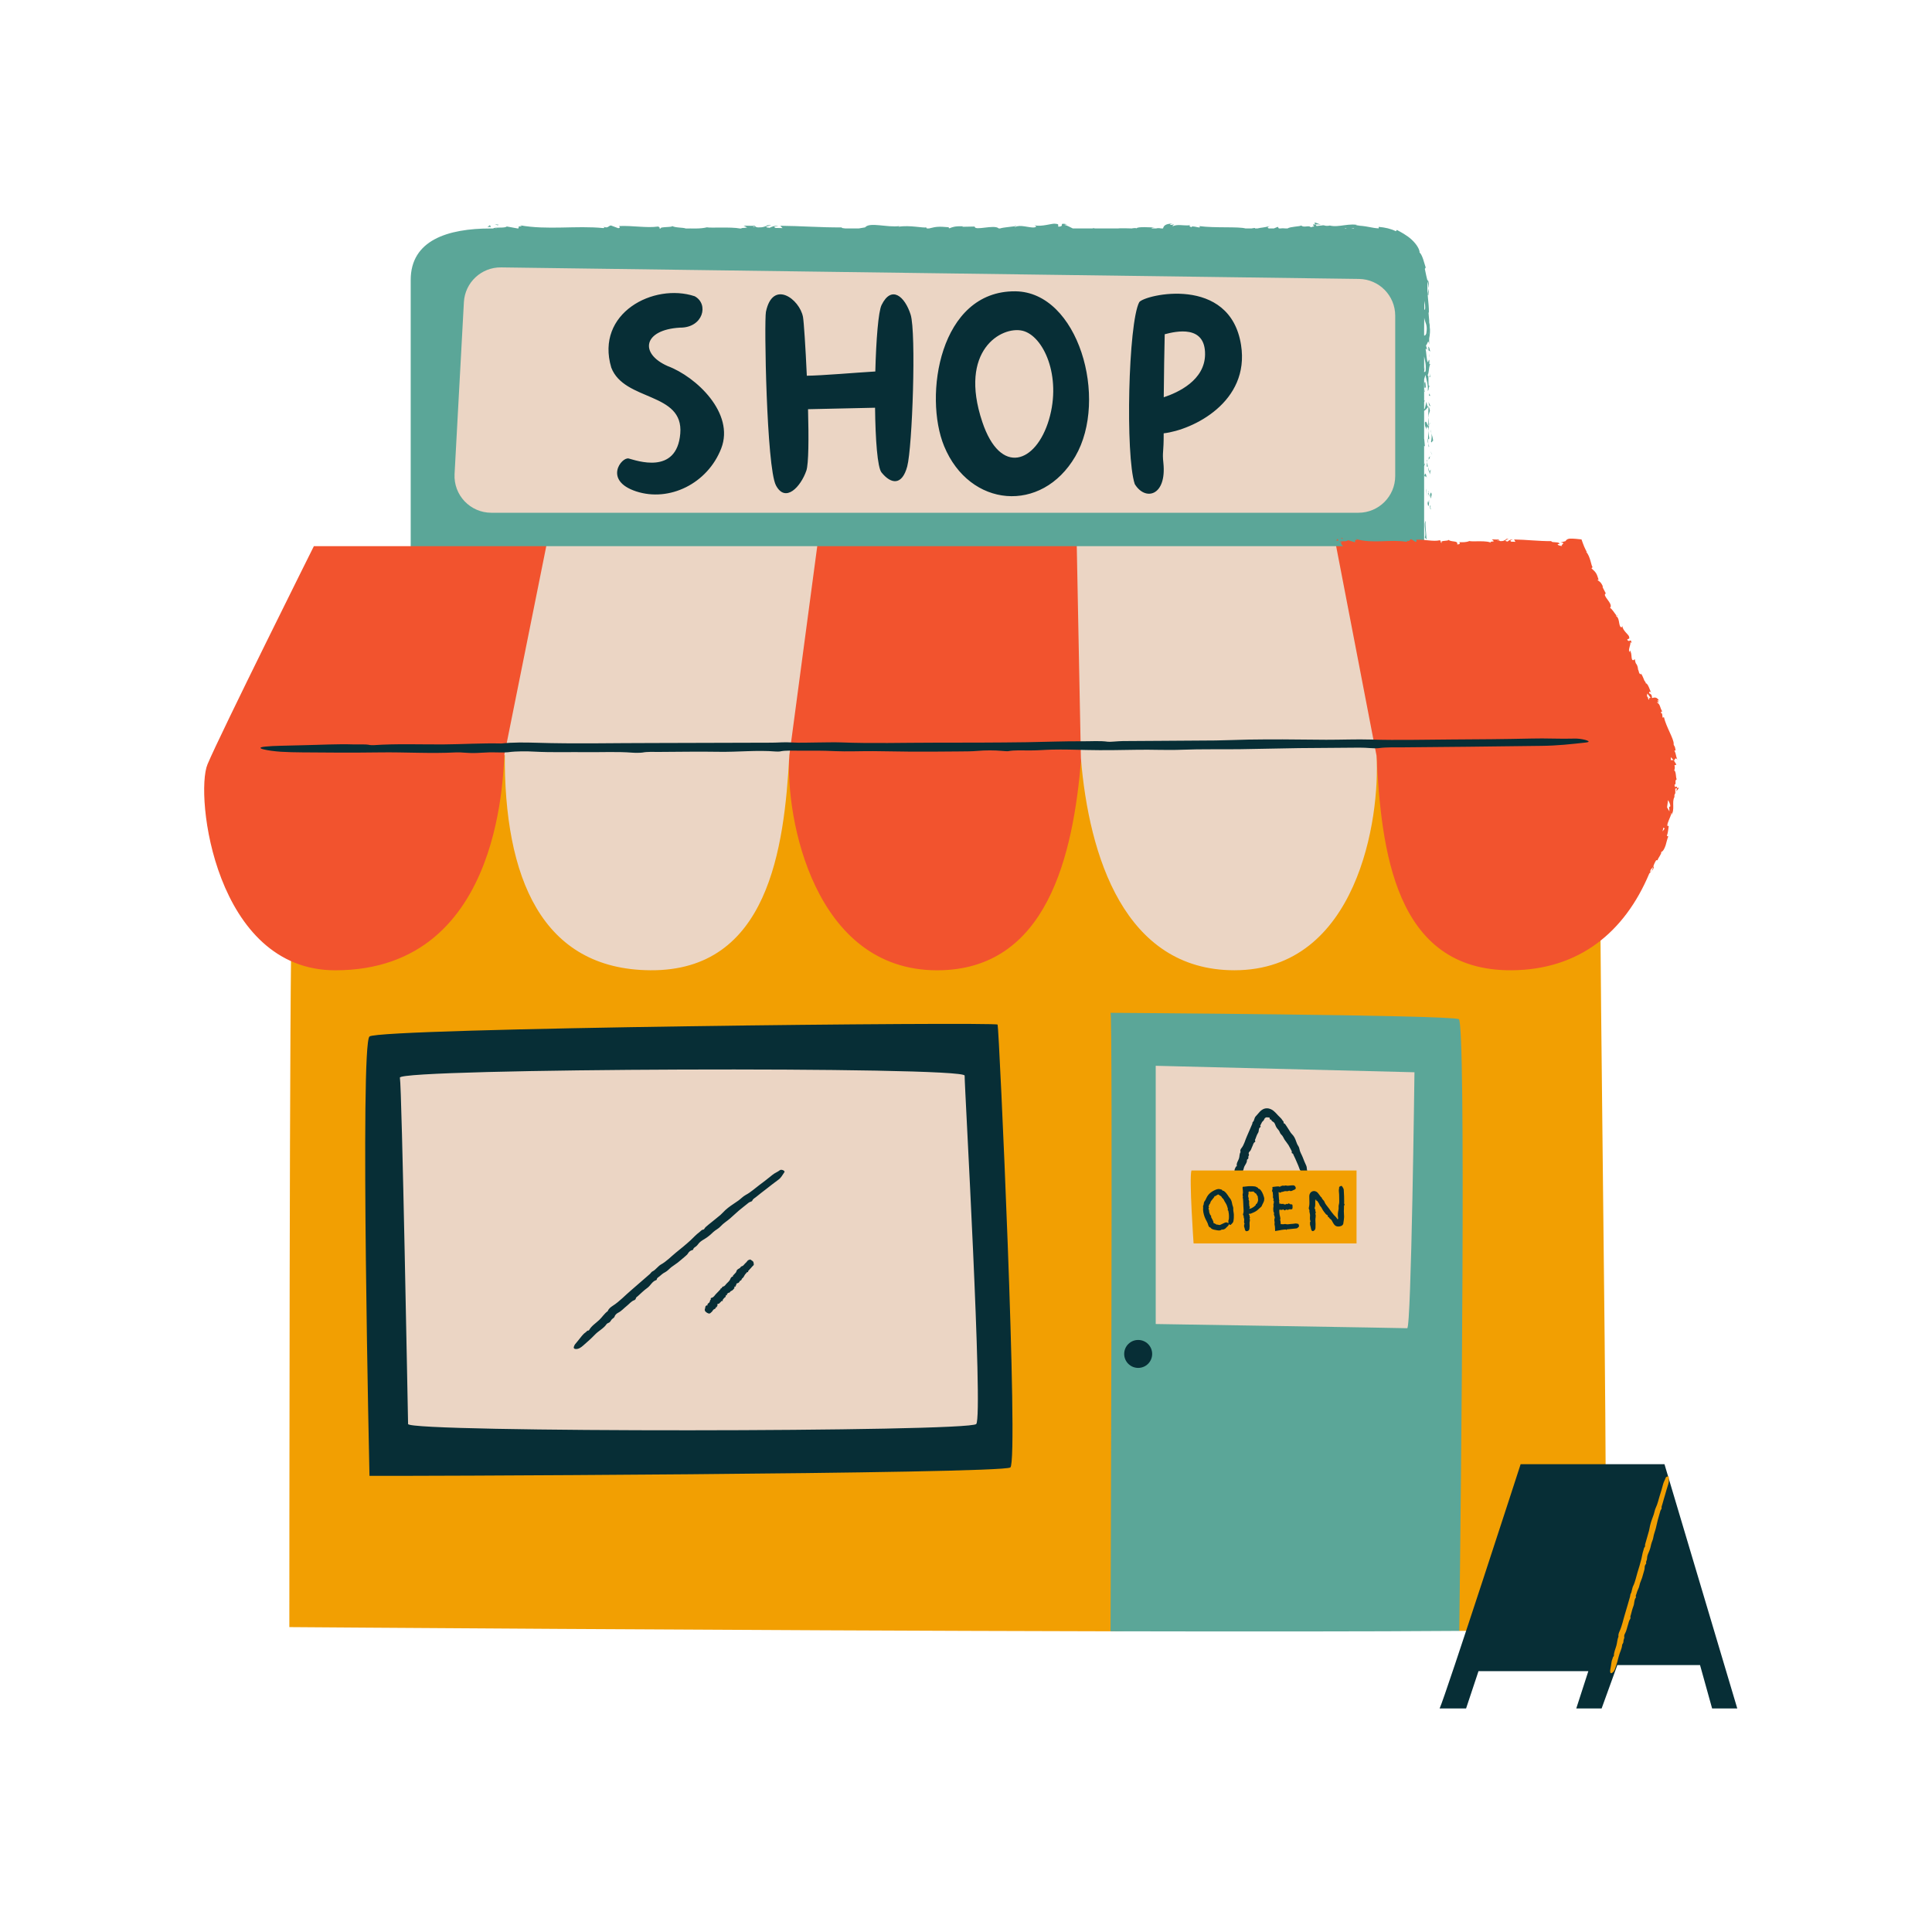 <?xml version="1.0" encoding="UTF-8"?>
<svg xmlns="http://www.w3.org/2000/svg" xmlns:xlink="http://www.w3.org/1999/xlink" width="300" zoomAndPan="magnify" viewBox="0 0 224.88 225" height="300" preserveAspectRatio="xMidYMid meet" version="1.0">
  <defs>
    <clipPath id="9370ad6ec6">
      <path d="M 47 25.82 L 171 25.82 L 171 190 L 47 190 Z M 47 25.82 " clip-rule="nonzero"></path>
    </clipPath>
    <clipPath id="5feedf0e17">
      <path d="M 42 119 L 202.391 119 L 202.391 198.977 L 42 198.977 Z M 42 119 " clip-rule="nonzero"></path>
    </clipPath>
  </defs>
  <path fill="#f29f02" d="M 186.625 84.824 C 185.441 84.824 187.77 188.348 186.625 189.492 C 186.391 189.723 179.973 189.863 169.891 189.934 C 152.371 170.523 144.898 190.012 129.273 189.98 C 85.852 189.887 33.637 189.492 33.637 189.492 C 33.637 189.492 33.637 107.941 33.941 107.336 C 66.688 58.855 187.809 84.824 186.625 84.824 Z M 186.625 84.824 " fill-opacity="1" fill-rule="nonzero"></path>
  <g clip-path="url(#9370ad6ec6)">
    <path fill="#5ba698" d="M 165.793 54.301 C 165.84 54.137 165.891 54 165.922 53.941 C 165.879 53.984 165.836 54.027 165.793 54.078 C 165.793 53.363 165.793 52.645 165.793 51.926 C 165.824 51.957 165.855 51.953 165.883 51.977 L 165.805 51.102 L 165.793 51.141 C 165.793 50.027 165.793 48.922 165.793 47.848 C 165.957 47.766 166.133 47.574 166.266 47.352 C 166.203 47.336 166.145 47.336 166.059 46.797 C 165.992 46.961 165.902 47.746 165.793 47.645 C 165.793 47.375 165.793 47.102 165.793 46.836 C 165.816 46.777 165.844 46.715 165.871 46.609 C 165.84 46.656 165.816 46.664 165.793 46.645 C 165.793 45.789 165.793 44.961 165.793 44.172 L 165.941 43.656 C 166.055 44.195 166.293 44.863 166.219 45.535 C 166.441 45.227 166.195 45.383 166.453 44.902 C 166.133 45.316 166.469 43.184 166.129 43.848 C 166.426 43.359 166.258 43.004 166.512 42.363 C 166.434 42.387 166.367 42.59 166.406 42.027 C 166.383 42.004 166.355 41.941 166.344 41.902 C 166.344 41.887 166.344 41.879 166.348 41.863 C 166.344 41.875 166.344 41.887 166.344 41.895 C 166.332 41.871 166.328 41.871 166.34 41.906 C 166.305 42.043 166.266 42.148 166.227 42.191 C 166.055 41.914 166.062 41.016 165.973 40.715 C 166.008 40.379 166.059 40.852 166.137 40.672 L 166.004 40.219 C 166.172 40.172 166.277 39.328 166.375 40.117 L 166.383 39.41 C 166.473 38.988 166.512 38.426 166.445 38.074 C 166.484 37.746 166.273 37.23 166.398 37.523 L 166.305 36.406 L 166.348 36.395 C 166.371 35.277 166.078 34.113 166.203 32.766 C 166.109 32.379 166 31.984 165.875 31.316 L 165.977 31.152 C 165.883 30.902 165.793 30.508 165.668 30.152 C 165.543 29.801 165.395 29.488 165.266 29.422 C 165.289 29.066 164.914 28.434 164.344 27.91 C 163.777 27.379 163.051 27.016 162.617 26.777 L 162.504 26.93 C 161.902 26.633 161.277 26.492 160.496 26.422 L 160.512 26.594 C 160.344 26.59 160.156 26.57 159.953 26.539 C 159.754 26.504 159.535 26.465 159.301 26.422 C 158.848 26.332 158.324 26.27 157.832 26.273 C 157.898 26.207 158.148 26.227 158.332 26.273 C 157.145 25.891 155.875 26.535 154.812 26.266 C 154.551 26.324 154.359 26.305 154.176 26.262 C 154.199 26.262 154.223 26.258 154.238 26.254 C 154.211 26.254 154.172 26.254 154.133 26.25 C 154.02 26.223 153.898 26.191 153.77 26.164 C 153.879 26.203 153.984 26.238 154.074 26.254 C 153.871 26.258 153.562 26.281 153.266 26.32 L 153.141 26.145 C 153.117 26.145 153.102 26.148 153.074 26.148 C 152.777 26.082 152.84 26.23 152.996 26.363 C 152.848 26.391 152.707 26.426 152.598 26.469 C 152.359 26.184 151.809 26.566 151.48 26.262 C 151.297 26.395 150.215 26.379 149.887 26.605 C 149.816 26.605 149.75 26.605 149.684 26.605 C 149.473 26.586 149.273 26.574 149.082 26.605 C 149.012 26.605 148.945 26.605 148.875 26.605 L 148.754 26.414 L 148.293 26.605 C 148.098 26.605 147.902 26.605 147.703 26.605 C 147.527 26.523 147.523 26.449 147.832 26.328 C 146.914 26.559 146.934 26.469 146.383 26.605 C 146.285 26.605 146.184 26.605 146.09 26.605 L 146.105 26.547 C 145.988 26.551 145.844 26.574 145.695 26.605 C 145.465 26.605 145.227 26.605 144.992 26.605 C 144.164 26.367 141.418 26.578 139.609 26.332 C 139.973 26.758 138.746 26.145 138.672 26.473 C 138.562 26.371 138.301 26.316 138.602 26.227 C 137.652 26.324 137.172 26.066 136.52 26.344 C 136.41 26.242 136.723 26.199 136.625 26.137 C 136.551 26.16 136.32 26.227 136.227 26.164 C 136.129 26.105 136.363 26.078 136.516 26.035 C 135.598 26.051 135.461 26.328 135.387 26.605 C 135.312 26.605 135.238 26.605 135.164 26.605 C 134.93 26.555 134.754 26.555 134.582 26.605 C 134.414 26.605 134.246 26.605 134.074 26.605 C 134.035 26.559 134.094 26.52 134.426 26.5 C 134.086 26.488 132.352 26.363 132.316 26.594 C 132.211 26.531 131.844 26.574 131.754 26.605 C 130.992 26.59 130.922 26.57 130.176 26.59 L 130.254 26.605 C 129.344 26.605 128.418 26.605 127.484 26.605 C 127.402 26.594 127.316 26.578 127.211 26.562 L 127.23 26.605 C 126.453 26.605 125.668 26.605 124.879 26.605 C 124.535 26.445 124.176 26.227 123.926 26.199 C 123.832 26.164 124.078 26.145 124.211 26.117 C 123.074 25.898 124.062 26.348 123.215 26.402 C 123.059 26.277 123.414 26.086 122.848 26.062 C 122.566 25.961 121.191 26.465 120.418 26.227 C 120.586 26.324 120.758 26.414 120.367 26.492 C 119.762 26.527 118.734 26.129 118.188 26.43 C 118.113 26.406 118.082 26.379 118.082 26.355 C 117.668 26.422 116.797 26.473 116.418 26.602 C 116.367 26.602 116.309 26.602 116.254 26.602 C 115.727 26.098 113.438 26.926 113.449 26.383 L 112.027 26.41 L 112.066 26.355 C 111.156 26.32 110.84 26.449 110.52 26.586 C 110.309 26.547 110.465 26.496 110.48 26.469 C 109.25 26.367 109.047 26.375 108.141 26.602 C 108.051 26.602 107.965 26.602 107.875 26.602 L 107.797 26.477 C 107.496 26.582 105.879 26.191 104.582 26.406 C 104.598 26.383 104.621 26.348 104.727 26.324 C 103.262 26.535 101.227 25.82 100.688 26.48 L 99.965 26.602 C 99.434 26.602 98.906 26.602 98.375 26.602 C 98.133 26.586 97.949 26.559 97.961 26.484 C 95.504 26.5 93.109 26.309 90.812 26.293 L 91.074 26.562 L 90.273 26.547 C 90.062 26.488 89.992 26.336 90.562 26.352 C 90.262 26.199 89.602 26.48 89.59 26.535 C 88.465 26.43 90.023 26.227 89.68 26.219 L 89.211 26.242 L 89.316 26.273 C 88.938 26.383 88.906 26.496 88.215 26.484 C 87.777 26.43 87.992 26.32 87.82 26.309 C 87.82 26.289 87.766 26.281 87.559 26.301 L 86.547 26.281 L 86.949 26.492 C 86.598 26.574 86.215 26.52 86.293 26.609 C 86.23 26.609 86.172 26.609 86.113 26.609 C 85.062 26.402 82.641 26.574 82.273 26.473 C 81.871 26.57 81.477 26.602 81.043 26.609 C 80.863 26.609 80.688 26.609 80.512 26.609 C 80.43 26.609 80.348 26.605 80.262 26.605 C 80.266 26.605 80.27 26.609 80.27 26.609 C 80.113 26.609 79.957 26.609 79.801 26.609 C 79.461 26.469 78.555 26.555 78.156 26.289 C 78.59 26.504 76.66 26.375 76.902 26.609 C 76.852 26.609 76.805 26.609 76.754 26.609 C 76.719 26.543 76.848 26.457 76.57 26.383 C 75.254 26.574 73.676 26.258 72.047 26.324 C 72.023 26.387 72.297 26.488 71.949 26.578 L 71.09 26.258 C 70.77 26.289 70.793 26.629 70.207 26.406 C 70.289 26.457 70.414 26.539 70.199 26.562 C 67.02 26.246 63.695 26.82 60.461 26.23 C 60.898 26.355 60.609 26.367 60.273 26.371 C 60.48 26.402 60.285 26.52 60.309 26.609 C 60.285 26.609 60.266 26.609 60.246 26.609 L 58.957 26.375 C 58.719 26.613 57.574 26.406 57.379 26.609 C 57.258 26.609 57.156 26.609 57.074 26.609 C 52.129 26.609 47.77 27.949 47.77 32.605 C 47.77 36.227 47.77 63.945 47.77 63.945 C 53.477 74.395 165.793 67.27 165.793 67.27 C 165.793 67.27 165.793 61.07 165.793 54.301 Z M 166.281 38.867 C 166.277 38.859 166.277 38.852 166.273 38.848 C 166.344 38.461 166.316 38.598 166.281 38.867 Z M 87.73 26.371 L 87.887 26.418 C 87.527 26.469 87.629 26.422 87.73 26.371 Z M 165.961 43.25 L 165.793 43.352 C 165.793 43.316 165.793 43.281 165.793 43.246 C 165.832 43.086 165.844 42.824 165.797 42.684 C 165.824 42.766 165.816 42.887 165.793 43.023 C 165.793 42.906 165.793 42.789 165.793 42.676 C 165.793 42.676 165.797 42.676 165.797 42.676 C 165.797 42.676 165.793 42.676 165.793 42.676 C 165.793 42.266 165.793 41.879 165.793 41.508 C 165.906 42.004 166.043 42.562 165.961 43.25 Z M 166.047 38.828 C 165.961 39.062 165.875 39.098 165.793 39.074 C 165.793 38.801 165.793 38.551 165.793 38.328 C 165.793 37.891 165.797 37.449 165.805 37.012 C 165.934 37.695 166.215 37.82 166.047 38.828 Z M 165.906 35.531 C 165.953 36.051 165.879 36.094 165.816 36.066 C 165.82 35.719 165.82 35.371 165.816 35.023 C 165.848 35.188 165.879 35.355 165.906 35.531 Z M 157.66 26.543 C 157.633 26.562 157.598 26.582 157.562 26.609 C 157.48 26.609 157.395 26.609 157.305 26.609 Z M 156.688 26.559 L 156.766 26.605 C 156.68 26.605 156.586 26.605 156.496 26.605 C 156.559 26.59 156.621 26.57 156.688 26.559 Z M 57.789 26.578 C 57.773 26.586 57.762 26.598 57.75 26.605 C 57.676 26.605 57.605 26.605 57.539 26.605 Z M 169.887 189.934 C 159.383 190.012 144.895 190.012 129.273 189.98 C 129.273 189.98 129.551 117.953 129.273 117.953 C 128.992 117.953 168.812 118.195 169.832 118.691 C 170.691 119.109 170.09 173.523 169.887 189.934 Z M 166.32 67.57 C 166.281 67.582 166.453 67.383 166.488 67.742 C 166.461 67.711 166.305 67.785 166.32 67.57 Z M 165.969 64 L 165.879 63.535 L 166.035 64.062 Z M 166.074 62.832 L 165.863 62.566 L 165.922 62.469 C 166.016 61.871 165.711 60.98 165.973 60.664 C 165.902 61.168 166.043 62.109 166.074 62.832 Z M 166.508 59.297 C 166.449 58.496 166.434 58.992 166.539 58.883 C 166.531 59.051 166.531 59.152 166.531 59.223 C 166.523 59.242 166.516 59.254 166.508 59.297 Z M 166.531 59.223 C 166.617 58.988 166.543 59.57 166.531 59.223 Z M 166.566 58.062 L 166.477 57.598 C 166.578 57.324 166.637 57.23 166.684 57.703 C 166.637 57.551 166.625 57.961 166.566 58.062 Z M 166.324 57.398 L 166.285 57.156 C 166.355 57.293 166.348 57.355 166.324 57.398 Z M 166.324 57.398 L 166.406 57.906 C 166.352 57.691 166.277 57.59 166.355 57.633 C 166.195 57.473 166.281 57.465 166.324 57.398 Z M 166.18 58.324 C 166.27 58.789 166.305 58.453 166.363 58.195 C 166.398 59.078 166.215 59.211 166.18 58.324 Z M 166.457 55.242 L 166.391 54.902 C 166.465 54.867 166.555 54.684 166.609 54.711 C 166.527 54.734 166.492 55.07 166.457 55.242 Z M 166.297 54.391 L 166.391 54.902 C 166.332 54.93 166.285 54.848 166.297 54.391 Z M 166.195 57.914 L 165.996 57.074 L 165.992 56.914 Z M 166.746 53.047 L 166.617 52.758 L 166.551 52.535 Z M 166.648 50.469 C 166.73 50.742 166.824 51.039 166.844 51.395 C 166.777 51.164 166.703 51.676 166.594 51.461 C 166.68 51.062 166.691 50.754 166.648 50.469 Z M 166.527 50.012 C 166.59 50.164 166.625 50.316 166.648 50.465 C 166.598 50.305 166.551 50.16 166.527 50.012 Z M 166.324 53.52 C 166.324 53.449 166.324 53.379 166.328 53.32 L 166.484 53.121 C 166.445 53.402 166.355 53.48 166.324 53.52 Z M 166.336 52.879 C 166.336 52.945 166.332 53.098 166.328 53.316 L 166.324 53.324 C 166.328 53.07 166.332 52.938 166.336 52.879 Z M 166.324 53.52 C 166.324 53.535 166.324 53.551 166.324 53.57 C 166.301 53.547 166.305 53.535 166.324 53.52 Z M 166.133 55.734 C 166.004 55.281 165.926 55.629 165.82 55.41 C 165.957 54.805 166.047 55.434 166.133 55.734 Z M 166.09 54.363 L 166.129 53.82 L 166.238 54.406 C 166.191 54.254 166.133 54.352 166.09 54.363 Z M 166.137 53.617 L 166.125 53.816 L 166.074 53.547 Z M 166.25 51.102 C 166.25 50.793 166.266 50.473 166.297 50.164 C 166.305 50.453 166.312 50.707 166.383 50.945 C 166.387 51.281 166.301 51.145 166.25 51.102 Z M 166.328 52.047 C 166.332 52.062 166.336 52.082 166.34 52.102 C 166.309 52.105 166.316 52.082 166.328 52.047 Z M 166.297 47.363 L 166.27 47.352 L 166.301 47.305 Z M 166.25 51.102 C 166.25 51.301 166.258 51.488 166.277 51.66 C 166.227 51.527 166.191 51.387 166.219 51.152 C 166.215 51.082 166.227 51.082 166.25 51.102 Z M 166.367 49.625 C 166.391 49.477 166.422 49.34 166.453 49.219 C 166.496 49.258 166.418 49.5 166.367 49.625 Z M 166.379 52.004 C 166.375 51.992 166.375 51.98 166.371 51.969 C 166.395 51.938 166.414 51.93 166.379 52.004 Z M 166.328 52.047 C 166.305 51.934 166.289 51.801 166.273 51.66 C 166.309 51.754 166.344 51.848 166.371 51.969 C 166.355 51.992 166.34 52.02 166.328 52.047 Z M 166.277 48.453 L 166.301 47.363 C 166.344 47.387 166.402 47.461 166.469 47.832 C 166.355 48.164 166.301 48.344 166.273 48.594 L 166.258 48.375 Z M 166.273 48.598 L 166.359 49.648 L 166.355 49.652 C 166.348 49.652 166.34 49.641 166.332 49.637 C 166.312 49.543 166.301 49.289 166.27 49.59 C 166.289 49.613 166.309 49.629 166.332 49.637 C 166.332 49.645 166.332 49.656 166.336 49.66 C 166.324 49.707 166.336 49.695 166.355 49.648 L 166.359 49.648 L 166.359 49.645 C 166.363 49.637 166.367 49.629 166.371 49.621 C 166.344 49.793 166.316 49.973 166.301 50.164 C 166.293 49.988 166.285 49.801 166.258 49.598 C 166.168 50.355 166.039 49.004 166.078 50.055 C 166.008 49.668 165.887 49.863 165.879 49.211 C 166.047 48.887 166.113 49.418 166.273 49.59 C 166.258 49.098 166.25 48.82 166.273 48.598 Z M 165.961 53.91 C 165.949 53.918 165.938 53.93 165.922 53.941 C 165.941 53.91 165.957 53.895 165.961 53.91 Z M 166.305 46.816 L 166.543 47.32 L 166.375 47.207 Z M 166.414 45.812 L 166.5 46.113 L 166.352 46.07 Z M 153.141 26.145 L 153.027 25.988 C 152.98 25.824 153.398 26.035 153.773 26.168 C 153.605 26.133 153.402 26.117 153.141 26.145 Z M 166.328 33.566 C 166.34 33.801 166.332 34.07 166.285 34.406 C 166.148 34.309 166.27 33.98 166.328 33.566 Z M 118.074 26.359 C 118.07 26.324 118.137 26.289 118.293 26.262 C 118.328 26.301 118.234 26.332 118.074 26.359 Z M 166.328 33.566 C 166.309 33.262 166.266 33.012 166.203 32.766 C 166.207 32.699 166.207 32.641 166.215 32.578 C 166.375 32.898 166.371 33.258 166.328 33.566 Z M 60.27 26.367 C 60.109 26.371 59.934 26.371 59.828 26.379 C 60.059 26.363 60.191 26.359 60.27 26.367 Z M 166.426 41.508 C 166.441 41.543 166.434 41.746 166.426 41.508 Z M 166.398 41.559 C 166.387 41.676 166.371 41.777 166.352 41.867 C 166.375 41.703 166.387 41.609 166.398 41.559 Z M 166.414 42.027 C 166.418 41.969 166.426 41.898 166.426 41.816 C 166.457 42.031 166.438 42.059 166.414 42.027 Z M 166.398 41.559 C 166.41 41.434 166.418 41.305 166.418 41.172 C 166.422 41.336 166.426 41.434 166.426 41.508 C 166.422 41.492 166.41 41.512 166.398 41.559 Z M 166.5 43.941 C 166.484 43.859 166.434 43.934 166.398 43.941 C 166.426 43.812 166.469 43.723 166.457 43.469 Z M 166.508 43.996 L 166.504 43.941 C 166.504 43.957 166.508 43.973 166.508 43.996 Z M 165.848 45.148 C 165.844 45.172 165.848 45.191 165.848 45.215 C 165.82 44.848 165.77 44.52 165.922 44.477 C 165.988 44.867 166.055 45.258 165.848 45.148 Z M 165.855 45.633 C 165.863 45.523 165.859 45.41 165.852 45.297 C 165.875 45.5 165.941 45.676 165.855 45.633 Z M 166.43 40.922 C 166.492 40.824 166.262 40.887 166.301 40.715 C 166.203 39.766 166.621 41.113 166.43 40.922 Z M 57.875 26.23 L 57.562 26.105 L 58.047 26.184 Z M 56.707 26.438 L 57 26.223 L 57.117 26.457 C 57.031 26.406 56.82 26.426 56.707 26.438 Z M 56.707 26.438 " fill-opacity="1" fill-rule="nonzero"></path>
  </g>
  <path fill="#ebd5c4" d="M 164.668 124.875 C 164.668 124.875 164.301 154.707 163.824 154.684 C 163.348 154.656 134.535 154.195 134.535 154.195 L 134.535 124.121 Z M 164.668 124.875 " fill-opacity="1" fill-rule="nonzero"></path>
  <g clip-path="url(#5feedf0e17)">
    <path fill="#072e36" d="M 116.121 119.324 C 116.289 119.66 118.605 170.137 117.605 170.898 C 116.605 171.66 44.043 171.926 42.969 171.875 C 42.969 171.875 41.848 121.699 42.969 120.711 C 44.086 119.723 115.953 118.988 116.121 119.324 Z M 193.785 170.523 L 177.031 170.523 C 177.031 170.523 168.348 197.316 167.598 198.965 L 170.68 198.965 L 172.125 194.621 L 184.918 194.621 L 183.512 198.965 L 186.465 198.965 L 188.293 193.914 L 197.926 193.914 L 199.332 198.965 L 202.262 198.965 Z M 151.648 134.758 C 151.516 134.426 151.312 134.133 151.258 133.758 C 151.227 133.559 151.078 133.398 150.996 133.215 C 150.918 133.039 150.867 132.844 150.789 132.668 C 150.73 132.523 150.652 132.391 150.562 132.266 C 150.477 132.145 150.355 132.051 150.27 131.93 C 150.133 131.73 150.012 131.527 149.883 131.324 C 149.785 131.18 149.699 131.031 149.594 130.895 C 149.551 130.844 149.406 130.816 149.422 130.77 C 149.473 130.605 149.344 130.555 149.289 130.465 C 149.168 130.238 148.953 130.09 148.785 129.902 C 148.645 129.75 148.496 129.57 148.297 129.402 C 148.105 129.238 147.82 129.07 147.477 129.074 C 147.133 129.07 146.836 129.273 146.656 129.469 C 146.473 129.664 146.336 129.855 146.164 130.027 C 146.082 130.109 146.059 130.242 146.016 130.332 C 145.973 130.434 145.965 130.57 145.871 130.637 C 145.77 130.703 145.816 130.805 145.777 130.887 C 145.562 131.359 145.379 131.844 145.16 132.316 C 144.945 132.781 144.848 133.297 144.516 133.715 C 144.422 133.832 144.336 133.98 144.418 134.168 C 144.266 134.387 144.312 134.672 144.23 134.918 C 144.133 135.207 143.91 135.453 143.98 135.797 C 143.984 135.809 143.965 135.836 143.949 135.836 C 143.82 135.852 143.855 135.953 143.812 136.008 C 143.672 136.199 143.715 136.441 143.684 136.66 C 143.672 136.766 143.656 136.875 143.648 136.98 C 143.637 137.047 143.664 137.125 143.695 137.203 C 143.738 137.301 143.863 137.344 143.992 137.332 C 144.281 137.297 144.383 137.133 144.457 136.961 C 144.59 136.656 144.723 136.34 144.801 136.016 C 144.875 135.691 145.184 135.457 145.16 135.094 C 145.16 135.078 145.168 135.055 145.18 135.043 C 145.223 134.996 145.297 134.965 145.316 134.91 C 145.34 134.844 145.305 134.762 145.32 134.695 C 145.34 134.613 145.434 134.531 145.395 134.461 C 145.312 134.301 145.383 134.188 145.465 134.117 C 145.652 133.945 145.676 133.715 145.785 133.512 C 145.883 133.34 145.879 133.117 146.086 132.996 C 146.125 132.973 146.145 132.902 146.121 132.871 C 146.051 132.77 146.117 132.715 146.141 132.652 C 146.238 132.41 146.309 132.152 146.453 131.934 C 146.598 131.723 146.461 131.402 146.734 131.254 C 146.754 131.242 146.77 131.215 146.758 131.203 C 146.648 131.078 146.754 131.012 146.789 130.934 C 146.852 130.801 146.91 130.648 147.027 130.559 C 147.152 130.469 147.164 130.309 147.246 130.223 C 147.324 130.137 147.434 130.125 147.465 130.121 C 147.512 130.121 147.492 130.109 147.555 130.125 C 147.578 130.133 147.598 130.152 147.676 130.137 C 147.754 130.113 147.832 130.18 147.82 130.305 C 147.816 130.332 147.82 130.375 147.828 130.371 C 147.984 130.332 147.996 130.445 148.051 130.527 C 148.109 130.609 148.219 130.637 148.289 130.703 C 148.398 130.805 148.441 130.961 148.5 131.102 C 148.574 131.301 148.715 131.469 148.852 131.625 C 148.984 131.773 148.992 131.992 149.156 132.133 C 149.348 132.293 149.422 132.547 149.559 132.754 C 149.699 132.961 149.867 133.152 150 133.363 C 150.137 133.586 150.238 133.82 150.367 134.047 C 150.414 134.129 150.332 134.281 150.406 134.301 C 150.566 134.344 150.559 134.465 150.605 134.555 C 150.734 134.797 150.84 135.055 150.949 135.309 C 151.074 135.594 151.203 135.883 151.301 136.18 C 151.371 136.379 151.582 136.484 151.746 136.625 C 151.758 136.633 151.785 136.641 151.809 136.641 C 151.93 136.637 152.211 136.414 152.176 136.328 C 152.109 136.145 152.156 135.934 152.066 135.754 C 151.906 135.422 151.777 135.086 151.648 134.758 Z M 151.648 134.758 " fill-opacity="1" fill-rule="nonzero"></path>
  </g>
  <path fill="#f29f02" d="M 138.695 136.316 L 157.922 136.316 L 157.922 144.812 L 138.945 144.812 C 138.945 144.812 138.41 137.191 138.695 136.316 Z M 194.277 171.965 C 194.219 171.895 193.957 171.984 193.922 172.102 C 193.84 172.359 193.695 172.574 193.629 172.832 C 193.512 173.297 193.371 173.754 193.227 174.207 C 193.082 174.664 192.988 175.141 192.777 175.578 C 192.66 175.816 192.625 176.098 192.539 176.355 C 192.457 176.605 192.355 176.844 192.273 177.09 C 192.207 177.285 192.148 177.484 192.102 177.688 C 192.055 177.879 192.035 178.074 191.984 178.266 C 191.902 178.574 191.809 178.887 191.719 179.195 C 191.652 179.422 191.582 179.645 191.527 179.867 C 191.508 179.957 191.535 180.109 191.5 180.141 C 191.375 180.254 191.383 180.414 191.332 180.551 C 191.219 180.871 191.176 181.211 191.098 181.539 C 190.969 182.078 190.801 182.609 190.637 183.141 C 190.473 183.672 190.379 184.227 190.125 184.73 C 190.062 184.852 190.043 185.004 190 185.141 C 189.957 185.289 189.941 185.461 189.867 185.578 C 189.789 185.703 189.809 185.816 189.777 185.934 C 189.574 186.617 189.391 187.305 189.18 187.98 C 188.973 188.648 188.844 189.344 188.551 189.984 C 188.469 190.168 188.387 190.383 188.426 190.598 C 188.285 190.93 188.281 191.285 188.188 191.629 C 188.082 192.027 187.887 192.414 187.891 192.84 C 187.891 192.855 187.871 192.891 187.859 192.902 C 187.766 192.957 187.773 193.078 187.734 193.164 C 187.605 193.445 187.598 193.75 187.547 194.039 C 187.52 194.176 187.492 194.324 187.469 194.465 C 187.449 194.555 187.457 194.652 187.469 194.742 C 187.48 194.859 187.562 194.887 187.66 194.836 C 187.879 194.727 187.988 194.477 188.066 194.234 C 188.215 193.793 188.359 193.344 188.461 192.895 C 188.566 192.445 188.82 192.051 188.852 191.582 C 188.852 191.555 188.863 191.527 188.871 191.508 C 188.91 191.434 188.969 191.367 188.988 191.293 C 189.016 191.203 189 191.102 189.02 191.008 C 189.039 190.895 189.121 190.762 189.105 190.68 C 189.062 190.504 189.129 190.332 189.199 190.215 C 189.359 189.93 189.402 189.617 189.504 189.324 C 189.598 189.066 189.621 188.777 189.785 188.551 C 189.816 188.508 189.84 188.41 189.824 188.371 C 189.781 188.266 189.836 188.176 189.863 188.082 C 189.957 187.73 190.039 187.375 190.168 187.043 C 190.297 186.719 190.23 186.348 190.445 186.059 C 190.461 186.039 190.469 185.996 190.465 185.984 C 190.398 185.863 190.48 185.742 190.516 185.629 C 190.574 185.426 190.633 185.227 190.734 185.035 C 190.84 184.844 190.867 184.594 190.938 184.375 C 191.012 184.164 191.105 183.961 191.176 183.75 C 191.266 183.469 191.348 183.184 191.422 182.895 C 191.449 182.789 191.48 182.691 191.477 182.566 C 191.469 182.441 191.512 182.27 191.609 182.152 C 191.633 182.129 191.664 182.074 191.66 182.062 C 191.602 181.93 191.684 181.793 191.723 181.668 C 191.766 181.531 191.75 181.398 191.777 181.273 C 191.82 181.066 191.91 180.875 191.992 180.68 C 192.109 180.41 192.184 180.113 192.242 179.824 C 192.305 179.555 192.449 179.32 192.488 179.031 C 192.535 178.695 192.68 178.363 192.766 178.027 L 193.008 177.004 L 193.305 175.961 C 193.336 175.832 193.469 175.727 193.453 175.645 C 193.414 175.477 193.496 175.348 193.531 175.207 C 193.629 174.832 193.746 174.465 193.852 174.094 C 193.973 173.672 194.09 173.25 194.227 172.832 C 194.32 172.551 194.285 172.293 194.293 172.027 C 194.301 172.004 194.289 171.98 194.277 171.965 Z M 194.277 171.965 " fill-opacity="1" fill-rule="nonzero"></path>
  <path fill="#f2532e" d="M 195.145 92.18 C 195.191 92.078 195.227 91.953 195.219 91.789 L 195.383 91.734 C 195.547 91.73 195.309 91.965 195.145 92.18 Z M 188.309 71.73 C 188.238 71.656 188.191 71.637 188.164 71.652 C 188.23 71.73 188.281 71.766 188.309 71.73 Z M 192.551 100.902 C 192.52 100.93 192.496 100.957 192.469 100.98 C 192.422 101.125 192.375 101.273 192.277 101.426 C 192.426 101.301 192.555 101.133 192.551 100.902 Z M 157.445 62.91 C 157.508 62.898 157.613 62.898 157.711 62.898 C 157.664 62.891 157.582 62.891 157.445 62.91 Z M 195.035 92.355 C 195.059 92.305 195.098 92.242 195.145 92.18 C 195.109 92.254 195.07 92.324 195.031 92.395 C 195.027 92.418 195.023 92.441 195.02 92.461 C 195.016 92.449 195.016 92.438 195.016 92.418 C 194.957 92.523 194.918 92.641 194.949 92.812 C 194.594 93.41 195.062 94.32 194.543 94.957 C 194.605 94.859 194.652 94.711 194.598 94.656 C 194.477 95.254 194.094 95.777 194.117 96.18 L 194.281 96.195 C 194.223 96.645 194.188 96.996 194.059 97.34 L 194.23 97.414 C 194.109 97.652 194.035 98.066 193.918 98.445 C 193.789 98.816 193.633 99.152 193.395 99.23 C 193.488 99.414 193.055 99.887 192.977 100.18 L 192.816 100.184 C 192.609 100.516 192.531 100.75 192.465 100.977 C 192.363 101.07 192.277 101.172 192.195 101.27 C 192.156 101.371 192.121 101.469 192.078 101.57 C 192.137 101.527 192.203 101.477 192.273 101.426 C 192.207 101.52 192.121 101.625 192.012 101.734 C 189.152 108.555 183.848 112.938 176 112.996 C 162.25 113.105 160.82 98.785 160.238 87.988 L 125.848 87.555 L 125.859 88.305 C 124.93 99.641 121.891 113 109.07 113 C 94.734 113 91.406 95.285 91.859 87.992 C 91.859 87.992 59.219 87.301 58.719 87.66 C 58.465 88.496 59.062 113 38.984 113 C 24.969 113 22.617 92.57 24.105 89.016 C 25.594 85.457 36.492 63.609 36.492 63.609 L 63.555 63.609 L 75.062 71.473 L 95.113 63.609 L 125.336 63.609 L 135.02 71.066 L 155.543 63.609 L 156.359 63.609 C 156.18 63.434 156.016 63.266 156.207 63.113 L 155.945 63.156 C 156.031 62.926 156.766 63.148 156.914 62.91 L 157.738 63.152 C 157.711 63.066 157.848 62.938 157.715 62.906 C 157.918 62.902 158.094 62.891 157.828 62.766 C 159.797 63.355 161.812 62.781 163.746 63.098 C 163.879 63.074 163.805 62.992 163.75 62.941 C 164.105 63.16 164.09 62.82 164.285 62.793 L 164.809 63.113 C 165.02 63.02 164.855 62.922 164.867 62.855 C 165.855 62.793 166.816 63.105 167.617 62.918 C 167.871 63.031 167.559 63.18 167.895 63.219 C 167.438 62.887 168.871 63.062 168.578 62.828 C 168.906 63.184 169.789 62.902 169.641 63.395 C 170.047 63.422 169.973 63.188 169.859 63.141 C 170.324 63.156 170.703 63.16 171.082 63.008 C 171.336 63.121 173.215 62.887 173.633 63.254 C 173.348 63.016 173.652 63.129 173.926 63.023 L 173.68 62.816 L 174.293 62.836 C 174.418 62.816 174.453 62.824 174.453 62.844 C 174.559 62.855 174.43 62.965 174.691 63.02 C 175.113 63.031 175.133 62.914 175.363 62.809 L 175.297 62.773 L 175.578 62.754 C 175.789 62.762 174.84 62.965 175.523 63.07 C 175.535 63.016 175.934 62.734 176.117 62.887 C 175.77 62.875 175.812 63.023 175.941 63.082 L 176.426 63.098 L 176.266 62.828 C 177.664 62.844 179.121 63.031 180.613 63.02 C 180.594 63.254 181.672 63.027 181.535 63.375 L 181.48 63.344 C 181.109 63.375 181.586 63.613 181.883 63.574 C 181.57 63.465 182.441 63.23 181.684 63.18 L 182.27 63.016 C 182.32 62.91 182.391 62.844 182.48 62.801 C 182.523 62.777 182.574 62.762 182.625 62.75 C 182.652 62.742 182.68 62.738 182.707 62.734 C 182.75 62.73 182.797 62.73 182.84 62.73 C 183.23 62.719 183.688 62.773 184.121 62.82 C 184.223 63.113 184.324 63.398 184.434 63.66 C 184.488 63.793 184.547 63.918 184.609 64.039 L 184.656 64.125 L 184.691 64.184 C 184.719 64.219 184.742 64.254 184.77 64.289 C 184.723 64.242 184.684 64.242 184.66 64.246 C 185.188 64.871 185.246 65.926 185.418 66.047 L 185.281 66.184 C 185.82 66.68 185.875 66.742 186.113 67.516 C 186.078 67.52 185.996 67.457 186.016 67.59 C 186.219 67.707 186.422 67.828 186.625 68.344 L 186.562 68.348 L 186.953 69.113 C 186.441 69.344 187.887 70.305 187.445 70.797 C 187.664 70.883 187.977 71.43 188.168 71.648 C 188.145 71.66 188.133 71.688 188.129 71.742 C 188.539 71.914 188.445 72.645 188.633 72.965 C 188.797 73.148 188.84 73.016 188.883 72.883 C 188.867 73.41 189.672 73.953 189.656 74.148 C 189.781 74.473 189.516 74.355 189.445 74.496 C 189.707 74.938 189.867 74.203 189.957 74.922 C 189.898 74.859 189.82 74.734 189.812 74.801 C 189.879 75.062 189.496 75.758 189.727 75.941 L 189.746 75.742 C 190.078 76.117 189.812 76.965 190.188 76.879 L 190.328 76.762 C 190.465 77.613 190.539 77.051 190.711 77.898 L 190.676 77.902 C 190.863 78.219 190.75 78.492 191.078 78.535 L 191.059 78.406 C 191.27 78.809 191.27 78.855 191.453 79.281 C 191.5 79.32 191.633 79.5 191.605 79.586 C 191.828 79.508 192.156 80.516 192.234 80.707 C 192.047 80.391 192.027 80.59 191.984 80.727 C 192.25 80.84 192.332 80.969 192.332 81.297 C 192.617 81.211 192.922 81.137 193.188 81.664 C 193.109 81.602 193.027 81.484 192.996 81.562 C 192.969 81.641 193.086 81.738 193.125 81.773 C 193.098 81.852 192.977 81.699 192.91 81.801 C 193.332 82.043 193.219 82.414 193.555 82.898 C 193.398 82.77 193.414 82.938 193.348 83.035 C 193.668 82.938 193.422 83.871 193.715 83.496 C 193.965 84.633 194.902 86.09 194.855 86.637 C 194.828 86.734 194.922 86.844 194.996 86.984 C 195.027 87.125 195.078 87.316 195.078 87.418 L 194.934 87.391 C 195.191 87.949 195.031 87.82 195.285 88.488 C 195.117 88.207 195.043 88.32 194.895 88.59 L 195.176 89.051 L 194.945 89.129 C 195.023 89.32 194.98 89.523 194.934 89.727 C 194.938 89.625 194.914 89.68 194.875 89.684 C 195.184 89.801 195.074 90.609 195.215 90.746 C 194.898 90.922 195.242 91.297 194.938 91.414 C 194.977 91.484 194.996 91.574 195.016 91.672 C 195.156 91.59 195.312 91.57 195.223 91.746 C 195.223 91.766 195.223 91.773 195.223 91.789 L 195.035 91.848 C 195.051 92.039 195.047 92.23 195.035 92.355 Z M 191.789 80.762 C 191.785 80.828 191.77 80.926 191.742 81.039 L 191.797 81.156 C 191.84 81.191 191.883 81.227 191.918 81.254 C 191.891 81.246 191.855 81.234 191.828 81.223 L 191.949 81.488 C 191.992 81.469 192.02 81.418 192.016 81.332 C 191.984 81.312 191.953 81.285 191.918 81.254 C 192.047 81.301 192.148 81.32 192.152 81.242 Z M 174.492 62.945 L 174.398 62.898 C 174.34 62.953 174.277 62.996 174.492 62.945 Z M 193.805 96.492 C 193.777 96.453 193.723 96.418 193.66 96.383 C 193.629 96.531 193.594 96.684 193.559 96.828 C 193.688 96.664 193.797 96.516 193.805 96.492 Z M 194.324 93.996 L 194.469 93.898 C 194.457 93.652 194.344 93.402 194.199 93.176 C 194.164 93.461 194.125 93.742 194.086 94.023 C 194.191 94.215 194.289 94.383 194.367 94.492 Z M 194.852 88.539 C 194.746 88.418 194.641 88.297 194.535 88.18 C 194.535 88.297 194.531 88.414 194.527 88.531 C 194.656 88.52 194.77 88.508 194.852 88.539 Z M 156.359 62.711 L 156.062 62.633 L 156.254 62.758 Z M 155.797 62.988 L 155.727 62.754 L 155.547 62.969 C 155.613 62.953 155.746 62.938 155.797 62.988 Z M 155.797 62.988 " fill-opacity="1" fill-rule="nonzero"></path>
  <path fill="#ebd5c4" d="M 75.672 112.996 C 63.062 112.902 58.613 102.266 58.727 87.656 L 63.559 63.605 L 95.117 63.605 L 91.863 87.988 C 91.277 98.785 89.426 113.105 75.672 112.996 Z M 155.547 63.605 L 125.34 63.605 L 125.82 88.301 C 126.754 99.637 130.879 112.996 143.699 112.996 C 158.035 112.996 160.691 95.281 160.246 87.988 Z M 158.203 32.484 L 58.301 31.141 C 56.004 31.109 54.09 32.895 53.965 35.188 L 52.879 55.203 C 52.746 57.656 54.699 59.715 57.156 59.715 L 158.145 59.715 C 160.512 59.715 162.426 57.797 162.426 55.438 L 162.426 36.766 C 162.426 34.422 160.547 32.516 158.203 32.484 Z M 46.512 125.504 C 46.742 126.605 47.441 164.836 47.465 165.84 C 47.492 166.848 112.797 166.781 113.633 165.84 C 114.469 164.902 112.254 126.359 112.281 125.266 C 112.316 124.168 46.277 124.402 46.512 125.504 Z M 46.512 125.504 " fill-opacity="1" fill-rule="nonzero"></path>
  <path fill="#072e36" d="M 134.121 157.68 C 134.121 158.578 133.395 159.305 132.492 159.305 C 131.594 159.305 130.863 158.578 130.863 157.68 C 130.863 156.777 131.594 156.051 132.492 156.051 C 133.395 156.051 134.121 156.777 134.121 157.68 Z M 183.305 86.016 C 181.613 86.07 180 85.961 178.254 86.012 C 175.168 86.082 172.066 86.105 168.973 86.121 C 165.863 86.137 162.754 86.223 159.633 86.129 C 157.953 86.078 156.133 86.156 154.375 86.152 C 152.684 86.137 151.004 86.121 149.312 86.109 C 147.98 86.105 146.633 86.113 145.301 86.133 C 144.031 86.156 142.766 86.219 141.496 86.234 C 139.406 86.246 137.312 86.262 135.223 86.277 C 133.719 86.285 132.211 86.293 130.707 86.305 C 130.105 86.312 129.227 86.422 128.965 86.383 C 128.035 86.25 127.043 86.336 126.105 86.328 C 123.898 86.312 121.723 86.406 119.535 86.438 C 115.953 86.488 112.344 86.492 108.75 86.492 C 105.141 86.492 101.5 86.602 97.906 86.461 C 97.039 86.43 96.074 86.465 95.156 86.469 C 94.148 86.473 93.035 86.527 92.172 86.469 C 91.254 86.406 90.582 86.492 89.801 86.492 C 85.199 86.508 80.598 86.52 76 86.531 C 71.465 86.527 66.922 86.645 62.391 86.5 C 61.109 86.461 59.613 86.441 58.344 86.586 C 56.031 86.531 53.82 86.68 51.527 86.695 C 48.84 86.707 46.09 86.598 43.449 86.781 C 43.324 86.785 43.074 86.781 43.004 86.762 C 42.492 86.645 41.77 86.715 41.152 86.695 C 39.164 86.629 37.266 86.75 35.352 86.785 C 34.43 86.809 33.484 86.828 32.539 86.855 C 31.953 86.859 31.359 86.902 30.844 86.949 C 30.133 87.016 30.125 87.141 30.629 87.27 C 31.184 87.406 31.898 87.496 32.684 87.551 C 33.457 87.598 34.301 87.613 35.129 87.621 C 38.137 87.656 41.168 87.664 44.16 87.625 C 47.137 87.582 50.074 87.781 53.035 87.625 C 53.191 87.617 53.379 87.617 53.531 87.625 C 54.055 87.652 54.57 87.703 55.086 87.699 C 55.688 87.695 56.273 87.633 56.887 87.621 C 57.629 87.605 58.621 87.664 59.098 87.605 C 60.133 87.469 61.309 87.488 62.172 87.535 C 64.211 87.645 66.238 87.57 68.262 87.594 C 70.035 87.613 71.859 87.52 73.59 87.656 C 73.906 87.684 74.562 87.676 74.766 87.641 C 75.34 87.531 76.008 87.57 76.633 87.57 C 78.973 87.559 81.344 87.516 83.648 87.555 C 85.891 87.594 88.062 87.336 90.273 87.52 C 90.406 87.531 90.699 87.531 90.758 87.516 C 91.395 87.367 92.297 87.43 93.074 87.426 C 94.438 87.418 95.766 87.41 97.16 87.477 C 98.547 87.539 100.148 87.469 101.648 87.477 C 103.09 87.496 104.52 87.516 105.961 87.535 C 107.883 87.543 109.809 87.531 111.73 87.512 C 112.434 87.504 113.098 87.512 113.848 87.445 C 114.621 87.375 115.75 87.363 116.676 87.453 C 116.871 87.473 117.254 87.496 117.316 87.488 C 118.059 87.34 119.031 87.398 119.887 87.398 C 120.809 87.398 121.598 87.32 122.441 87.301 C 123.797 87.27 125.145 87.312 126.512 87.344 C 128.383 87.387 130.359 87.359 132.266 87.32 C 134.07 87.281 135.766 87.387 137.648 87.312 C 139.816 87.227 142.148 87.281 144.402 87.25 C 146.68 87.207 148.945 87.168 151.223 87.125 C 153.562 87.109 155.91 87.086 158.246 87.07 C 159.113 87.059 160.016 87.199 160.496 87.129 C 161.469 86.996 162.418 87.051 163.352 87.035 C 165.859 87.012 168.371 86.988 170.883 86.965 C 173.727 86.934 176.574 86.898 179.414 86.863 C 181.34 86.844 182.883 86.664 184.574 86.48 C 184.707 86.465 184.836 86.438 184.898 86.414 C 185.195 86.281 184.086 85.988 183.305 86.016 Z M 90.777 136.273 C 90.496 136.492 90.164 136.602 89.883 136.836 C 89.391 137.246 88.879 137.633 88.367 138.016 C 87.848 138.402 87.375 138.848 86.797 139.156 C 86.484 139.324 86.223 139.605 85.93 139.82 C 85.648 140.027 85.344 140.207 85.059 140.414 C 84.832 140.574 84.613 140.746 84.406 140.934 C 84.211 141.113 84.043 141.32 83.844 141.492 C 83.516 141.773 83.168 142.035 82.836 142.312 C 82.59 142.508 82.344 142.703 82.113 142.91 C 82.02 142.992 81.945 143.188 81.875 143.191 C 81.641 143.207 81.531 143.398 81.371 143.512 C 81 143.781 80.703 144.129 80.367 144.438 C 79.816 144.941 79.238 145.41 78.656 145.879 C 78.074 146.352 77.559 146.91 76.891 147.277 C 76.727 147.367 76.598 147.523 76.453 147.648 C 76.297 147.781 76.148 147.969 75.977 148.039 C 75.793 148.113 75.738 148.27 75.617 148.375 L 73.453 150.254 C 72.734 150.859 72.098 151.566 71.293 152.078 C 71.066 152.227 70.82 152.41 70.719 152.695 C 70.32 152.973 70.078 153.391 69.73 153.719 C 69.328 154.102 68.828 154.402 68.543 154.906 C 68.531 154.93 68.488 154.961 68.465 154.957 C 68.309 154.941 68.246 155.098 68.137 155.168 C 67.789 155.398 67.582 155.758 67.32 156.059 C 67.199 156.207 67.07 156.359 66.945 156.516 C 66.863 156.605 66.812 156.727 66.773 156.844 C 66.715 156.996 66.805 157.09 66.961 157.102 C 67.312 157.137 67.598 156.93 67.859 156.699 C 68.328 156.293 68.797 155.879 69.227 155.43 C 69.652 154.98 70.238 154.723 70.59 154.195 C 70.609 154.168 70.637 154.145 70.664 154.129 C 70.762 154.074 70.875 154.043 70.953 153.973 C 71.043 153.887 71.094 153.758 71.18 153.664 C 71.285 153.551 71.477 153.457 71.508 153.348 C 71.578 153.105 71.777 152.961 71.941 152.875 C 72.332 152.676 72.598 152.348 72.93 152.09 C 73.219 151.863 73.441 151.551 73.809 151.418 C 73.875 151.395 73.973 151.301 73.98 151.246 C 73.996 151.09 74.129 151.027 74.227 150.941 C 74.582 150.617 74.934 150.273 75.324 149.992 C 75.703 149.727 75.879 149.238 76.348 149.086 C 76.379 149.074 76.426 149.039 76.426 149.023 C 76.43 148.824 76.613 148.754 76.734 148.652 C 76.949 148.465 77.152 148.281 77.418 148.152 C 77.68 148.016 77.891 147.754 78.137 147.562 C 78.371 147.379 78.633 147.23 78.867 147.043 C 79.176 146.797 79.48 146.535 79.777 146.277 C 79.887 146.18 79.996 146.098 80.078 145.949 C 80.16 145.801 80.336 145.645 80.543 145.594 C 80.586 145.582 80.664 145.551 80.664 145.531 C 80.691 145.324 80.887 145.242 81.027 145.133 C 81.176 145.016 81.254 144.855 81.379 144.73 C 81.578 144.531 81.828 144.391 82.07 144.242 C 82.402 144.039 82.711 143.77 82.996 143.492 C 83.266 143.238 83.609 143.102 83.871 142.809 C 84.176 142.469 84.594 142.219 84.949 141.914 C 85.305 141.609 85.641 141.277 86 140.973 C 86.367 140.66 86.762 140.371 87.133 140.062 C 87.27 139.949 87.508 139.949 87.547 139.836 C 87.629 139.617 87.82 139.539 87.969 139.418 C 88.367 139.086 88.785 138.777 89.195 138.457 C 89.66 138.098 90.117 137.727 90.598 137.383 C 90.918 137.152 91.07 136.824 91.281 136.527 C 91.301 136.504 91.309 136.469 91.305 136.445 C 91.293 136.301 90.91 136.168 90.777 136.273 Z M 87.652 146.926 C 87.578 146.836 87.293 146.648 87.266 146.68 C 87.203 146.746 87.062 146.73 87.016 146.809 C 86.926 146.945 86.809 147.059 86.691 147.164 C 86.574 147.277 86.508 147.434 86.309 147.477 C 86.207 147.496 86.184 147.613 86.113 147.668 C 86.043 147.727 85.949 147.754 85.879 147.809 C 85.82 147.852 85.773 147.902 85.738 147.961 C 85.703 148.02 85.699 148.105 85.664 148.16 C 85.598 148.25 85.52 148.324 85.445 148.402 C 85.391 148.461 85.332 148.516 85.285 148.578 C 85.27 148.605 85.316 148.707 85.277 148.695 C 85.145 148.637 85.164 148.73 85.121 148.754 C 85.023 148.82 85.004 148.953 84.945 149.055 C 84.844 149.215 84.707 149.344 84.57 149.473 C 84.43 149.602 84.367 149.801 84.129 149.836 C 84.07 149.844 84.062 149.902 84.027 149.938 C 83.992 149.977 83.988 150.051 83.914 150.043 C 83.836 150.035 83.871 150.117 83.844 150.148 C 83.676 150.316 83.527 150.508 83.348 150.668 C 83.176 150.828 83.094 151.07 82.816 151.141 C 82.738 151.16 82.668 151.199 82.73 151.348 C 82.602 151.395 82.629 151.574 82.559 151.672 C 82.473 151.781 82.293 151.809 82.332 152.031 C 82.336 152.043 82.316 152.047 82.301 152.039 C 82.199 151.98 82.223 152.055 82.188 152.062 C 82.07 152.098 82.09 152.25 82.059 152.355 C 82.039 152.402 82.035 152.461 82.016 152.512 C 82.004 152.543 82.023 152.602 82.043 152.656 C 82.078 152.734 82.168 152.82 82.273 152.883 C 82.504 153.02 82.598 152.98 82.668 152.926 C 82.789 152.824 82.906 152.723 82.98 152.578 C 83.055 152.438 83.309 152.461 83.305 152.246 C 83.305 152.234 83.309 152.23 83.32 152.23 C 83.355 152.227 83.418 152.242 83.43 152.223 C 83.453 152.195 83.43 152.133 83.438 152.102 C 83.453 152.062 83.535 152.062 83.508 152.008 C 83.441 151.875 83.504 151.852 83.57 151.848 C 83.727 151.844 83.746 151.723 83.84 151.66 C 83.918 151.609 83.918 151.48 84.086 151.512 C 84.117 151.52 84.137 151.488 84.117 151.457 C 84.062 151.363 84.113 151.367 84.137 151.344 C 84.215 151.25 84.273 151.137 84.391 151.078 C 84.504 151.023 84.398 150.773 84.613 150.816 C 84.629 150.82 84.641 150.812 84.633 150.801 C 84.547 150.68 84.629 150.688 84.656 150.656 C 84.699 150.605 84.746 150.551 84.848 150.547 C 84.949 150.539 84.953 150.438 85.02 150.387 C 85.078 150.34 85.168 150.32 85.23 150.273 C 85.309 150.211 85.371 150.133 85.434 150.055 C 85.457 150.023 85.484 150.004 85.465 149.934 C 85.445 149.859 85.48 149.812 85.582 149.84 C 85.605 149.848 85.637 149.848 85.629 149.836 C 85.551 149.711 85.629 149.715 85.668 149.688 C 85.703 149.652 85.676 149.574 85.695 149.531 C 85.723 149.465 85.809 149.445 85.883 149.422 C 85.992 149.387 86.047 149.301 86.09 149.207 C 86.133 149.121 86.281 149.133 86.301 149.02 C 86.32 148.887 86.453 148.844 86.52 148.746 C 86.59 148.652 86.633 148.527 86.703 148.434 C 86.773 148.332 86.875 148.258 86.941 148.156 C 86.969 148.121 87.105 148.188 87.078 148.125 C 87.02 148.004 87.102 148.008 87.129 147.969 C 87.207 147.863 87.301 147.773 87.391 147.676 C 87.488 147.57 87.578 147.449 87.691 147.352 C 87.77 147.285 87.699 147.113 87.684 146.977 C 87.684 146.965 87.668 146.945 87.652 146.926 Z M 143.465 140.332 C 143.434 140.207 143.418 140.07 143.379 139.941 C 143.352 139.84 143.305 139.742 143.25 139.648 C 143.195 139.559 143.117 139.488 143.062 139.402 C 142.969 139.262 142.879 139.117 142.766 138.977 C 142.68 138.879 142.59 138.777 142.469 138.699 C 142.422 138.664 142.309 138.68 142.301 138.645 C 142.262 138.52 142.137 138.523 142.031 138.496 C 141.75 138.426 141.586 138.535 141.398 138.609 C 141.102 138.742 140.844 138.93 140.648 139.168 C 140.547 139.289 140.48 139.43 140.414 139.566 C 140.359 139.695 140.297 139.82 140.199 139.941 C 140.152 139.996 140.152 140.082 140.133 140.156 C 140.109 140.234 140.121 140.332 140.07 140.395 C 140.02 140.465 140.066 140.531 140.059 140.594 C 140.012 140.988 140.109 141.391 140.234 141.734 C 140.359 142.086 140.574 142.332 140.66 142.695 C 140.688 142.801 140.758 142.938 140.914 142.965 C 140.977 143.066 141.086 143.137 141.199 143.172 C 141.309 143.211 141.418 143.227 141.527 143.246 C 141.766 143.297 142.039 143.359 142.234 143.184 C 142.242 143.176 142.266 143.176 142.273 143.184 C 142.344 143.242 142.387 143.18 142.441 143.172 C 142.621 143.145 142.715 142.996 142.82 142.898 C 142.871 142.852 142.922 142.801 142.973 142.75 C 143.004 142.723 143.02 142.672 143.035 142.621 C 143.059 142.555 143.02 142.48 142.949 142.426 C 142.793 142.312 142.656 142.359 142.551 142.41 C 142.352 142.512 142.195 142.586 142.051 142.645 C 141.977 142.676 141.891 142.656 141.816 142.637 C 141.742 142.617 141.684 142.598 141.605 142.621 C 141.598 142.625 141.586 142.621 141.586 142.617 C 141.57 142.59 141.57 142.547 141.551 142.539 C 141.535 142.531 141.492 142.551 141.465 142.539 C 141.434 142.527 141.438 142.469 141.391 142.477 C 141.289 142.496 141.258 142.414 141.258 142.355 C 141.258 142.207 141.148 142.09 141.098 141.957 C 141.055 141.84 140.945 141.75 140.988 141.609 C 140.996 141.582 140.977 141.543 140.949 141.539 C 140.871 141.535 140.879 141.48 140.863 141.445 C 140.805 141.305 140.742 141.164 140.754 141.023 C 140.766 140.895 140.602 140.758 140.742 140.629 C 140.746 140.621 140.75 140.605 140.742 140.602 C 140.652 140.551 140.703 140.496 140.715 140.449 C 140.734 140.363 140.75 140.277 140.828 140.207 C 140.898 140.133 140.895 140.023 140.941 139.934 C 140.992 139.844 141.055 139.785 141.102 139.719 C 141.164 139.633 141.227 139.547 141.297 139.473 C 141.324 139.445 141.352 139.426 141.359 139.371 C 141.367 139.312 141.418 139.27 141.492 139.301 C 141.504 139.309 141.531 139.316 141.531 139.305 C 141.52 139.203 141.59 139.215 141.629 139.207 C 141.676 139.199 141.707 139.141 141.75 139.125 C 141.781 139.109 141.832 139.109 141.852 139.121 C 141.875 139.129 141.891 139.145 141.914 139.164 C 141.961 139.215 142.035 139.246 142.129 139.301 C 142.219 139.355 142.223 139.484 142.324 139.551 C 142.445 139.633 142.484 139.789 142.559 139.918 C 142.641 140.047 142.727 140.18 142.793 140.324 C 142.859 140.469 142.895 140.629 142.941 140.785 C 142.961 140.84 142.883 140.922 142.93 140.945 C 143.02 140.992 142.996 141.066 143.012 141.125 C 143.051 141.293 143.062 141.461 143.066 141.625 C 143.074 141.812 143.062 141.996 143.004 142.129 C 142.961 142.211 143.035 142.312 142.992 142.426 C 142.988 142.434 142.992 142.453 142.996 142.469 C 143.008 142.508 143.047 142.574 143.105 142.613 C 143.164 142.652 143.246 142.668 143.273 142.637 C 143.406 142.512 143.543 142.395 143.578 142.234 C 143.633 141.957 143.641 141.707 143.633 141.461 C 143.625 141.211 143.543 140.988 143.566 140.734 C 143.574 140.59 143.496 140.465 143.465 140.332 Z M 147.078 139.219 C 147.102 139.32 147.156 139.418 147.172 139.527 C 147.176 139.637 147.168 139.75 147.148 139.859 C 147.098 139.992 147.043 140.117 146.98 140.234 C 146.906 140.352 146.891 140.508 146.77 140.586 C 146.57 140.738 146.43 140.918 146.227 141.043 C 146.129 141.098 146.031 141.164 145.926 141.203 C 145.82 141.246 145.715 141.289 145.609 141.336 C 145.543 141.363 145.473 141.355 145.406 141.348 C 145.383 141.402 145.375 141.473 145.457 141.535 C 145.5 141.562 145.457 141.629 145.465 141.676 C 145.473 141.715 145.516 141.754 145.516 141.793 C 145.516 141.828 145.48 141.863 145.465 141.895 C 145.465 141.906 145.465 141.914 145.465 141.926 C 145.57 142.121 145.43 142.309 145.461 142.5 C 145.484 142.695 145.469 142.891 145.449 143.086 C 145.438 143.195 145.406 143.305 145.227 143.367 C 145.148 143.398 145.062 143.398 145.012 143.348 C 144.977 143.312 144.945 143.273 144.934 143.238 C 144.918 143.176 144.906 143.117 144.891 143.055 C 144.863 142.934 144.789 142.809 144.832 142.684 C 144.844 142.645 144.797 142.598 144.875 142.566 C 144.887 142.562 144.895 142.543 144.887 142.535 C 144.77 142.367 144.848 142.195 144.84 142.023 C 144.836 141.875 144.738 141.738 144.777 141.59 C 144.68 141.512 144.695 141.414 144.723 141.332 C 144.82 141.043 144.742 140.754 144.742 140.469 C 144.742 140.176 144.711 139.883 144.699 139.59 C 144.695 139.539 144.637 139.5 144.676 139.441 C 144.711 139.383 144.676 139.316 144.668 139.25 C 144.664 139.195 144.641 139.133 144.66 139.078 C 144.68 139.016 144.688 138.957 144.695 138.902 C 144.699 138.832 144.688 138.715 144.68 138.625 C 144.688 138.453 144.535 138.148 144.828 138.203 C 145.016 138.184 145.234 138.148 145.387 138.141 C 145.52 138.148 145.652 138.145 145.785 138.145 C 145.945 138.176 146.141 138.137 146.289 138.254 C 146.352 138.297 146.457 138.293 146.469 138.406 C 146.469 138.441 146.562 138.43 146.605 138.461 C 146.656 138.5 146.707 138.543 146.75 138.586 L 146.859 138.746 C 146.91 138.816 146.953 138.891 146.98 138.977 C 147.023 139.055 147.062 139.137 147.078 139.219 Z M 146.434 139.5 C 146.418 139.453 146.422 139.398 146.418 139.344 C 146.398 139.297 146.383 139.25 146.344 139.211 C 146.312 139.18 146.289 139.156 146.281 139.117 C 146.27 139.082 146.27 139.031 146.227 139.016 C 146.145 138.977 146.086 138.926 146.02 138.867 C 146 138.84 145.977 138.812 145.953 138.789 C 145.926 138.766 145.887 138.758 145.852 138.758 C 145.805 138.758 145.762 138.797 145.719 138.781 C 145.68 138.762 145.625 138.73 145.582 138.824 C 145.578 138.832 145.559 138.812 145.551 138.797 C 145.504 138.734 145.441 138.738 145.402 138.777 C 145.379 138.816 145.395 138.812 145.387 138.816 C 145.387 138.824 145.391 138.824 145.383 138.82 C 145.375 138.816 145.34 138.809 145.328 138.828 C 145.32 138.812 145.34 138.891 145.344 138.934 C 145.352 138.984 145.355 139.031 145.34 139.078 C 145.297 139.168 145.305 139.254 145.312 139.344 C 145.316 139.395 145.277 139.457 145.379 139.492 C 145.387 139.496 145.387 139.512 145.383 139.523 C 145.266 139.672 145.438 139.805 145.418 139.953 C 145.391 140.102 145.426 140.254 145.434 140.406 C 145.438 140.445 145.41 140.492 145.48 140.523 C 145.508 140.535 145.508 140.578 145.496 140.598 C 145.445 140.664 145.441 140.727 145.445 140.789 C 145.504 140.777 145.555 140.75 145.613 140.734 L 145.723 140.691 L 145.82 140.629 C 145.879 140.59 145.941 140.566 145.992 140.523 L 146.141 140.383 C 146.176 140.352 146.227 140.328 146.195 140.242 C 146.18 140.199 146.285 140.219 146.309 140.18 C 146.352 140.066 146.434 139.965 146.445 139.844 C 146.48 139.723 146.438 139.605 146.434 139.5 Z M 151.113 142.523 C 151.008 142.535 150.906 142.465 150.801 142.488 C 150.617 142.523 150.434 142.535 150.246 142.547 C 150.062 142.559 149.879 142.617 149.684 142.559 C 149.578 142.527 149.473 142.578 149.367 142.578 C 149.273 142.578 149.121 142.562 149.156 142.547 C 149.152 142.539 149.156 142.535 149.145 142.547 L 149.125 142.57 C 149.109 142.578 149.094 142.586 149.094 142.582 C 149.09 142.578 149.086 142.566 149.086 142.551 L 149.086 142.531 L 149.082 142.438 C 149.074 142.348 149.074 142.254 149.059 142.164 C 149.051 142.129 148.98 142.078 149.008 142.066 C 149.094 142.004 149.039 141.949 149.043 141.891 C 149.051 141.758 148.992 141.629 148.969 141.5 C 148.934 141.32 148.926 141.133 148.926 140.949 C 148.93 140.945 148.938 140.906 148.945 140.898 C 148.953 140.887 148.969 140.93 148.969 140.887 C 148.98 140.797 148.996 140.816 149.008 140.848 C 149.031 140.922 149.055 140.875 149.078 140.898 C 149.098 140.914 149.121 140.855 149.141 140.953 C 149.145 140.969 149.152 140.965 149.156 140.941 C 149.164 140.871 149.172 140.898 149.18 140.898 C 149.207 140.895 149.234 140.871 149.262 140.906 C 149.285 140.938 149.312 140.77 149.34 140.898 C 149.34 140.906 149.344 140.906 149.348 140.898 C 149.352 140.801 149.363 140.844 149.375 140.844 C 149.391 140.844 149.406 140.84 149.426 140.887 C 149.441 140.934 149.461 140.891 149.477 140.898 C 149.496 140.91 149.516 140.945 149.527 140.953 C 149.551 140.961 149.574 140.957 149.598 140.953 C 149.602 140.949 149.613 140.953 149.621 140.914 C 149.633 140.871 149.641 140.867 149.652 140.926 C 149.656 140.941 149.66 140.957 149.66 140.949 C 149.668 140.852 149.684 140.895 149.691 140.898 C 149.703 140.902 149.715 140.852 149.727 140.84 C 149.742 140.824 149.758 140.859 149.773 140.883 C 149.797 140.918 149.82 140.91 149.844 140.887 C 149.863 140.871 149.887 140.945 149.906 140.902 C 149.934 140.852 149.961 140.898 149.988 140.887 C 150.02 140.875 150.043 140.844 150.07 140.832 C 150.102 140.824 150.129 140.836 150.152 140.828 C 150.164 140.824 150.176 140.918 150.184 140.879 C 150.191 140.797 150.203 140.836 150.219 140.832 C 150.246 140.824 150.277 140.828 150.309 140.828 C 150.34 140.828 150.375 140.824 150.406 140.832 C 150.43 140.84 150.449 140.73 150.469 140.66 C 150.469 140.652 150.473 140.637 150.473 140.621 C 150.477 140.543 150.461 140.32 150.453 140.32 C 150.434 140.32 150.414 140.246 150.395 140.254 C 150.359 140.273 150.316 140.266 150.281 140.258 C 150.246 140.246 150.207 140.289 150.172 140.211 C 150.148 140.168 150.129 140.211 150.105 140.203 C 150.086 140.191 150.066 140.16 150.047 140.148 C 150.031 140.137 150.016 140.137 150 140.148 C 149.984 140.16 149.973 140.195 149.953 140.203 C 149.93 140.211 149.902 140.207 149.879 140.207 C 149.859 140.207 149.844 140.203 149.824 140.207 C 149.816 140.211 149.809 140.281 149.805 140.254 C 149.793 140.164 149.781 140.215 149.77 140.207 C 149.742 140.188 149.715 140.242 149.688 140.254 C 149.645 140.281 149.602 140.27 149.559 140.258 C 149.516 140.246 149.473 140.309 149.43 140.207 C 149.422 140.184 149.41 140.207 149.398 140.207 C 149.391 140.207 149.375 140.238 149.363 140.199 C 149.352 140.156 149.348 140.207 149.336 140.207 C 149.281 140.203 149.223 140.215 149.172 140.203 C 149.117 140.188 149.062 140.254 149.012 140.156 C 148.996 140.125 148.977 140.109 148.961 140.207 C 148.949 140.188 148.934 140.199 148.926 140.211 C 148.926 140.207 148.926 140.203 148.926 140.195 C 148.949 140.141 148.926 140.082 148.922 140.031 C 148.918 139.969 148.883 139.906 148.918 139.852 C 148.957 139.793 148.898 139.758 148.895 139.707 C 148.883 139.441 148.848 139.141 148.848 138.898 C 148.859 138.879 148.832 138.844 148.84 138.828 C 148.852 138.824 148.871 138.824 148.883 138.832 C 148.891 138.832 148.898 138.836 148.906 138.844 C 148.91 138.848 148.914 138.852 148.914 138.859 L 148.961 138.875 C 149.035 138.895 149.121 138.906 149.188 138.805 C 149.324 138.836 149.449 138.738 149.586 138.723 C 149.746 138.707 149.918 138.781 150.07 138.652 C 150.078 138.645 150.094 138.652 150.102 138.664 C 150.137 138.738 150.18 138.688 150.219 138.703 C 150.344 138.738 150.453 138.645 150.57 138.602 C 150.621 138.582 150.68 138.555 150.734 138.531 C 150.77 138.516 150.801 138.477 150.824 138.438 C 150.863 138.383 150.848 138.297 150.809 138.223 C 150.719 138.059 150.617 138.043 150.523 138.043 C 150.348 138.047 150.176 138.051 150 138.086 C 149.828 138.125 149.645 137.996 149.473 138.105 C 149.461 138.113 149.449 138.113 149.441 138.105 C 149.41 138.09 149.379 138.055 149.348 138.059 C 149.309 138.062 149.273 138.105 149.238 138.117 C 149.191 138.125 149.129 138.09 149.102 138.133 C 149.047 138.227 148.969 138.215 148.918 138.191 C 148.871 138.16 148.734 138.164 148.629 138.176 C 148.516 138.191 148.414 138.207 148.293 138.215 C 148.246 138.219 148.195 138.227 148.148 138.234 C 148.113 138.23 148.125 138.262 148.125 138.289 L 148.133 138.363 C 148.141 138.461 148.133 138.543 148.09 138.629 C 148.078 138.664 148.082 138.746 148.109 138.77 C 148.184 138.84 148.164 138.926 148.168 138.969 C 148.176 139.109 148.211 139.25 148.188 139.391 C 148.168 139.527 148.336 139.648 148.219 139.789 C 148.211 139.793 148.211 139.812 148.223 139.816 C 148.324 139.848 148.281 139.906 148.285 139.953 C 148.293 140.035 148.297 140.113 148.254 140.199 C 148.215 140.285 148.262 140.375 148.258 140.469 C 148.254 140.555 148.223 140.645 148.223 140.73 C 148.219 140.844 148.234 140.961 148.246 141.078 C 148.25 141.121 148.25 141.16 148.293 141.203 C 148.336 141.246 148.344 141.312 148.289 141.371 C 148.277 141.387 148.258 141.41 148.266 141.414 C 148.367 141.453 148.328 141.512 148.328 141.562 C 148.328 141.621 148.379 141.66 148.391 141.711 C 148.414 141.789 148.383 141.875 148.363 141.957 C 148.336 142.074 148.355 142.191 148.379 142.305 C 148.395 142.359 148.379 142.41 148.375 142.465 C 148.371 142.496 148.367 142.52 148.367 142.547 C 148.367 142.562 148.367 142.57 148.371 142.594 C 148.375 142.621 148.379 142.648 148.383 142.672 C 148.445 142.883 148.422 143.129 148.441 143.367 L 148.492 143.359 C 148.75 143.324 149.012 143.262 149.227 143.23 C 149.367 143.203 149.508 143.207 149.645 143.184 C 149.695 143.172 149.762 143.266 149.785 143.223 C 149.836 143.133 149.895 143.168 149.953 143.16 C 150.105 143.137 150.254 143.129 150.402 143.113 C 150.574 143.094 150.742 143.07 150.914 143.062 C 151.031 143.059 151.113 142.938 151.203 142.859 C 151.211 142.852 151.219 142.836 151.219 142.82 C 151.246 142.734 151.16 142.516 151.113 142.523 Z M 156.523 140.254 C 156.441 140.164 156.484 140.082 156.48 140 L 156.473 139.332 L 156.434 138.578 C 156.43 138.406 156.305 138.277 156.223 138.137 C 156.219 138.125 156.203 138.117 156.184 138.113 C 156.105 138.09 155.887 138.207 155.895 138.273 C 155.91 138.418 155.84 138.566 155.863 138.715 C 155.898 138.98 155.902 139.25 155.902 139.516 C 155.898 139.785 155.938 140.055 155.855 140.324 C 155.812 140.465 155.848 140.625 155.836 140.777 C 155.82 140.922 155.781 141.066 155.762 141.211 C 155.75 141.328 155.742 141.445 155.746 141.562 C 155.746 141.621 155.758 141.672 155.762 141.73 L 155.773 141.816 L 155.777 141.859 C 155.777 141.871 155.781 141.867 155.781 141.871 C 155.785 141.902 155.789 141.941 155.762 141.961 C 155.746 141.977 155.715 141.969 155.699 141.965 C 155.695 141.969 155.656 142.035 155.664 141.996 C 155.672 141.953 155.676 141.938 155.672 141.926 C 155.672 141.91 155.656 141.918 155.652 141.91 C 155.57 141.766 155.402 141.625 155.277 141.488 C 155.07 141.25 154.887 140.992 154.707 140.734 C 154.527 140.473 154.285 140.254 154.18 139.941 C 154.152 139.867 154.086 139.809 154.035 139.746 C 153.984 139.672 153.902 139.617 153.887 139.531 C 153.879 139.484 153.855 139.457 153.828 139.438 C 153.801 139.414 153.777 139.41 153.734 139.348 C 153.625 139.207 153.52 139.043 153.406 138.914 C 153.285 138.789 153.188 138.75 153.09 138.723 C 152.977 138.695 152.816 138.711 152.699 138.785 C 152.57 138.863 152.52 138.945 152.473 139.043 C 152.441 139.121 152.414 139.207 152.418 139.332 L 152.434 140.07 C 152.434 140.234 152.426 140.402 152.383 140.57 C 152.355 140.684 152.34 140.812 152.438 140.922 C 152.398 141.125 152.5 141.316 152.508 141.516 C 152.516 141.75 152.441 141.992 152.562 142.223 C 152.57 142.234 152.562 142.254 152.551 142.262 C 152.473 142.309 152.52 142.371 152.508 142.422 C 152.469 142.598 152.551 142.762 152.586 142.93 C 152.602 143.008 152.621 143.094 152.637 143.176 C 152.648 143.227 152.684 143.281 152.719 143.328 C 152.77 143.387 152.855 143.391 152.934 143.344 C 153.109 143.246 153.137 143.098 153.141 142.953 C 153.152 142.688 153.16 142.418 153.133 142.16 C 153.098 141.898 153.234 141.637 153.129 141.379 C 153.121 141.367 153.125 141.352 153.129 141.336 C 153.145 141.289 153.184 141.246 153.18 141.203 C 153.176 141.148 153.137 141.098 153.125 141.043 C 153.113 140.98 153.152 140.891 153.113 140.852 C 153.023 140.762 153.039 140.66 153.07 140.582 C 153.141 140.402 153.098 140.227 153.113 140.047 C 153.117 140.008 153.117 139.969 153.113 139.93 C 153.109 139.898 153.105 139.832 153.105 139.84 C 153.105 139.832 153.113 139.812 153.164 139.844 L 153.172 139.848 C 153.18 139.855 153.176 139.852 153.152 139.832 C 153.082 139.762 153.109 139.773 153.109 139.766 C 153.09 139.727 153.148 139.656 153.176 139.75 C 153.184 139.785 153.188 139.742 153.215 139.734 C 153.234 139.727 153.27 139.75 153.23 139.812 C 153.23 139.828 153.246 139.848 153.258 139.844 C 153.367 139.832 153.379 139.918 153.422 139.977 C 153.492 140.074 153.562 140.164 153.602 140.289 C 153.637 140.414 153.754 140.5 153.824 140.613 C 153.895 140.719 153.941 140.84 154.008 140.945 C 154.102 141.082 154.203 141.219 154.312 141.348 C 154.352 141.395 154.379 141.445 154.453 141.473 C 154.531 141.5 154.59 141.578 154.59 141.68 C 154.59 141.703 154.598 141.738 154.605 141.738 C 154.719 141.734 154.738 141.828 154.781 141.887 C 154.828 141.953 154.906 141.98 154.957 142.035 C 155 142.078 155.035 142.125 155.062 142.18 C 155.098 142.242 155.098 142.266 155.168 142.379 C 155.207 142.445 155.246 142.512 155.293 142.578 C 155.438 142.773 155.59 142.836 155.785 142.84 C 156.008 142.84 156.289 142.773 156.375 142.531 C 156.398 142.371 156.414 142.203 156.445 142.043 L 156.465 141.828 C 156.469 141.781 156.473 141.73 156.473 141.68 C 156.473 141.48 156.445 141.281 156.445 141.078 C 156.445 140.871 156.469 140.664 156.461 140.457 C 156.465 140.375 156.562 140.297 156.523 140.254 Z M 79.164 50.5 C 78.75 55.379 74 53.609 73.164 53.398 C 72.328 53.188 70.18 55.957 74.027 57.227 C 77.883 58.492 82.34 56.328 83.934 52.223 C 85.52 48.117 81.02 43.875 77.688 42.629 C 74.367 41.16 74.863 38.398 79.133 38.156 C 81.828 38.184 82.531 35.41 80.84 34.5 C 76.078 32.918 69.238 36.461 71.129 42.812 C 72.645 46.773 79.578 45.621 79.164 50.5 Z M 93.848 54.809 C 94.117 54.02 94.133 51 94.043 47.656 L 101.848 47.484 C 101.891 51.184 102.125 54.438 102.602 55.023 C 103.723 56.406 104.992 56.559 105.594 54.324 C 106.195 52.086 106.652 38.742 105.992 36.641 C 105.324 34.535 103.77 33.16 102.609 35.52 C 102.23 36.293 101.973 39.59 101.879 43.262 C 99.598 43.398 95.695 43.738 93.902 43.758 C 93.75 40.375 93.551 37.418 93.457 36.918 C 93.07 34.828 89.934 32.504 89.141 36.312 C 88.922 37.367 89.207 54.426 90.305 56.523 C 91.406 58.617 93.191 56.703 93.848 54.809 Z M 132.094 56.375 C 130.988 53.062 131.332 37.621 132.617 35.188 C 133.262 34.312 143.188 31.992 144.473 40.18 C 145.516 46.824 138.859 50.07 135.461 50.465 C 135.473 52.824 135.285 52.578 135.426 53.902 C 135.828 57.758 133.324 58.398 132.094 56.375 Z M 135.469 46.266 C 137.164 45.707 140.238 44.281 140.281 41.293 C 140.328 37.809 136.922 38.57 135.582 38.926 C 135.543 40.785 135.488 43.488 135.469 46.266 Z M 109.895 51.965 C 107.488 46.137 109.344 33.848 118.18 33.926 C 125.52 33.988 129.07 46.457 125.168 53.156 C 121.262 59.852 112.859 59.141 109.895 51.965 Z M 114.34 49.141 C 116.453 55.453 120.59 53.953 122.102 48.871 C 123.609 43.789 121.445 39.09 119.016 38.516 C 116.582 37.949 111.539 40.789 114.34 49.141 Z M 114.34 49.141 " fill-opacity="1" fill-rule="nonzero"></path>
</svg>
